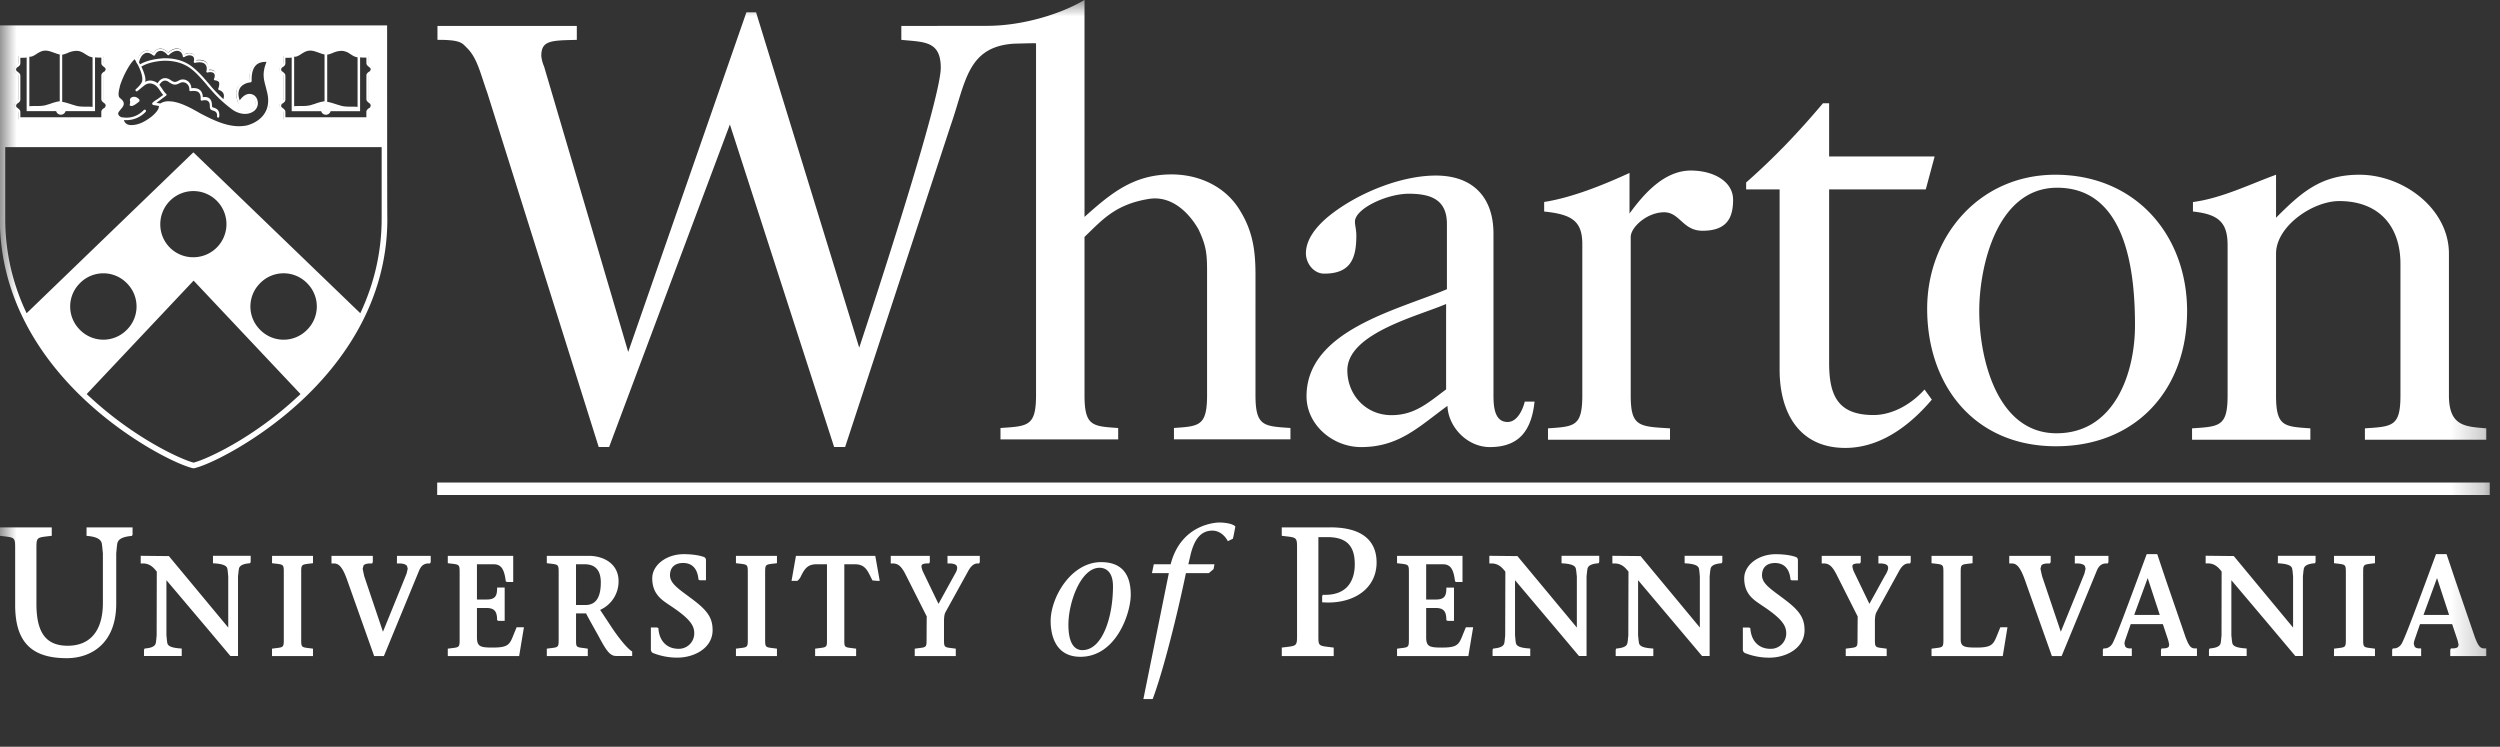 <svg xmlns="http://www.w3.org/2000/svg" width="77" height="23" fill="none"><rect width="100%" height="100%" fill="#333333" stroke="none"/><g clip-path="url(#a)"><mask id="b" width="77" height="24" x="0" y="-1" maskUnits="userSpaceOnUse" style="mask-type:luminance"><path fill="#fff" d="M0-.001h76.762v22.022H0z"/></mask><g fill="#fff" mask="url(#b)"><path fill-rule="evenodd" d="M13.466 14.861h63.219v.386h-63.22z" clip-rule="evenodd"/><path d="M75.427 12.179V7.813c0-1.382-1.4-2.431-2.757-2.431-1.19 0-1.795.551-2.568 1.324V5.382c-.812.295-1.672.723-2.559.841v.292c.788.083 1.067.335 1.067 1.035v4.629c0 .958-.246.958-1.095 1.014v.35h3.644v-.35c-.812-.056-1.057-.056-1.057-1.014V7.813c0-.846 1.133-1.62 1.944-1.62 1.227 0 1.888.774 1.888 1.934v4.052c0 .958-.245.958-1.095 1.014v.35h3.738v-.35c-.64-.056-1.15-.056-1.15-1.014M63.34 13.345c-1.849 0-2.379-2.345-2.379-3.763 0-1.381.548-3.8 2.398-3.8 2.17 0 2.399 2.676 2.399 4.242 0 1.456-.623 3.321-2.418 3.321m-.038-7.963c-2.34 0-3.945 1.898-3.945 4.127 0 2.34 1.435 4.236 3.966 4.236 2.49 0 4.04-1.767 4.04-4.163 0-2.34-1.586-4.2-4.06-4.2M44.54 11.994c-.547.405-.963.793-1.682.793-.793 0-1.36-.626-1.36-1.382 0-1.141 2.192-1.673 3.042-2.042zm-3.752-3.566c.814 0 .987-.472.987-1.17 0-.186-.044-.321-.043-.433.005-.4.982-.858 1.661-.858.7 0 1.172.196 1.172.933v2.008c-1.53.644-4.324 1.271-4.324 3.297 0 .885.813 1.565 1.679 1.565 1.172 0 1.777-.626 2.662-1.27.02.644.605 1.27 1.305 1.27.907 0 1.283-.515 1.377-1.4h-.302c-.057.24-.227.627-.529.627-.434 0-.434-.553-.434-.865V7.195c0-1.107-.622-1.788-1.775-1.788-1.113 0-2.473.572-3.322 1.271-.397.332-.68.72-.68 1.124 0 .295.226.626.566.626m11.289-3.175c-.812 0-1.44.706-1.888 1.324v-1.25c-.856.392-1.782.759-2.629.894v.294c.844.087 1.175.286 1.175 1.004v4.66c0 .958-.244.958-1.057 1.014v.35h3.758v-.35c-.963-.056-1.21-.056-1.21-1.014v-4.88c0-.295.49-.753 1.02-.761.492-.007.578.569 1.191.569.758 0 .942-.404.942-.955 0-.572-.613-.899-1.302-.899m7.423 7.055-.225-.311c-.445.497-1.034.786-1.568.786-1.09 0-1.37-.588-1.37-1.601V5.833h2.977l.273-1.014h-3.25V3.18h-.189c-.76.901-1.49 1.667-2.367 2.441v.213h1.031v5.552c0 1.317.595 2.41 2.023 2.41 1.226 0 2.16-.89 2.665-1.487m-28.685.874v.35h3.625v-.35c-.792-.055-1.037-.055-1.037-1.013V7.297c.54-.517.942-1.002 1.981-1.17.69-.112 1.226.405 1.53.938.264.554.264.812.264 1.401v3.703c0 .958-.245.958-1.02 1.013v.35h3.588v-.35c-.83-.055-1.077-.055-1.077-1.013V8.466c0-.718-.074-1.326-.47-1.97-.435-.738-1.248-1.124-2.115-1.124-1.172 0-1.868.582-2.681 1.308V-.002c-.672.404-1.853.798-3.012.798l-2.63.003v.428c.679.073 1.215.015 1.215.861 0 1.07-2.512 8.62-2.512 8.62L23.287.38h-.298l-3.64 10.46-2.59-8.788a1.1 1.1 0 0 1-.087-.331c0-.478.301-.475 1.094-.493V.799h-4.292v.428c.754-.002.76.107.931.272.303.313.4.794.605 1.363l3.43 10.905h.321l3.72-9.934 3.21 9.934h.339l3.253-9.91c.462-1.32.5-2.42 1.95-2.512.383-.009.698-.022.677-.005v10.829c0 .958-.245.958-1.095 1.013M.072.874s.014 3.59 0 3.576h11.774V.873zm3.16 2.266a.2.2 0 0 1 .049.049c.013.02.02.048.02.07a.12.12 0 0 1-.02.069c-.014.02-.035.034-.049.048-.028.02-.055.042-.055.076v.222H.57v-.222c0-.034-.028-.055-.055-.076a.2.2 0 0 1-.049-.048.14.14 0 0 1-.02-.07.12.12 0 0 1 .02-.07c.014-.02.035-.034.049-.048.027-.02.055-.041.055-.076v-.728c0-.034-.028-.055-.055-.076a.2.2 0 0 1-.049-.048.14.14 0 0 1-.02-.07q0-.039.02-.069c.014-.02.035-.035.049-.048.027-.021.055-.042.055-.077V1.72h.035c.152 0 .284 0 .38-.042.035-.014.077-.041.112-.062a.55.55 0 0 1 .305-.104c.11 0 .207.041.298.076a.5.5 0 0 0 .166.049h.02a.473.473 0 0 0 .167-.049c.09-.035.187-.076.298-.076a.55.55 0 0 1 .305.104c.035.02.07.048.11.062.09.042.23.042.382.042h.035v.221c0 .035.027.056.055.077.014.014.035.027.049.048s.02.049.02.07a.12.12 0 0 1-.02.069c-.014.02-.035.034-.049.048-.028.021-.055.042-.055.077v.72c-.007.042.02.063.048.09m4.976.375c-.201.318-.59.402-.603.402q-.112.02-.236.02c-.402 0-.776-.173-1.157-.374a3 3 0 0 1-.138-.076c-.243-.132-.583-.319-.867-.319a.5.5 0 0 0-.235.055l-.014.007v.014a.3.3 0 0 1-.021.104c-.049.125-.194.25-.27.305-.167.118-.375.243-.624.243a.4.4 0 0 1-.104-.014.2.2 0 0 1-.11-.083q-.024-.031-.036-.063c-.006-.02-.013-.034-.013-.055v-.014l-.014-.007c-.097-.028-.16-.097-.16-.173 0-.062.042-.111.084-.16.069-.076.124-.145.027-.235-.007-.007-.02-.014-.027-.02a.1.1 0 0 1-.035-.036c-.083-.09-.035-.27-.007-.38V2.64c.035-.117.076-.242.145-.374.09-.18.201-.388.354-.513 0 0 .007-.007.014 0q.009-.002.007.007c0 .007.02.028.041.07l.028.041.014-.048q.061-.198.208-.25c.104-.035.2.014.25.049l.02.014.014-.021a.24.24 0 0 1 .187-.118c.104-.007.194.07.236.11l.014.015.013-.014c.049-.042.167-.132.291-.111.118.014.16.118.174.16l.007.027.027-.014c.056-.027.16-.062.264 0 .062.042.069.111.069.16v.027l.028-.007c.076-.013.215-.02.298.063a.27.27 0 0 1 .062.215l-.007.027.028-.007c.07-.007.152 0 .2.077.036.048.022.124.008.159v.042l.02.007c.042.006.105.034.125.09a.36.36 0 0 1-.014.187l-.006.02.02.007a.23.23 0 0 1 .125.111c.035.063.028.146-.007.236l-.007.014.014.014c.083.076.173.145.256.208.174.124.444.194.624.041.07-.055.097-.16.076-.256a.22.22 0 0 0-.16-.167c-.138-.027-.248.104-.339.236q-.001.009-.013.007c-.007 0-.007-.007-.014-.007-.083-.194-.083-.36-.014-.485a.46.46 0 0 1 .332-.201h.021v-.02q0-.353.167-.507c.069-.062.194-.131.402-.104q.008-.002.006.007v.014c-.152.374-.117.513-.034.818l.02.083c.111.284.09.534-.034.735m3.188-.375q.028.02.048.049a.13.13 0 0 1 .021.07.12.12 0 0 1-.02.069c-.014.02-.035.034-.05.048-.027.02-.055.042-.055.076v.222H8.735v-.222c0-.034-.028-.055-.056-.076a.2.2 0 0 1-.048-.048.13.13 0 0 1-.021-.07c0-.028.007-.048.02-.07.015-.02.035-.034.05-.048.027-.02.055-.041.055-.076v-.728c0-.034-.028-.055-.056-.076a.2.2 0 0 1-.048-.048.13.13 0 0 1-.021-.07q0-.039.02-.069c.015-.02.035-.035.05-.048.027-.021.055-.042.055-.077V1.72h.034c.153 0 .284 0 .381-.042.035-.014.077-.041.111-.062a.55.55 0 0 1 .305-.104c.111 0 .208.041.298.076a.5.5 0 0 0 .167.049h.02a.5.5 0 0 0 .167-.049c.09-.035.187-.076.298-.076a.55.55 0 0 1 .305.104c.034.02.069.048.11.062.09.042.23.042.382.042h.034v.221c0 .035.028.056.056.077.014.014.034.027.048.048s.021.049.021.07a.1.1 0 0 1-.02.069c-.015.02-.035.034-.05.048-.027.021-.055.042-.055.077v.72c-.007.042.021.063.049.09"/><path d="M4.126 2.98q.064 0 .118.042l.035.027c.027.028.027.07-.007.09l-.083.063c-.049.034-.132.09-.188.048-.027-.02.028-.062 0-.16-.007-.075.07-.11.125-.11"/><path d="M7.37 3.957c-.41 0-.784-.173-1.172-.374a3 3 0 0 1-.138-.076c-.312-.167-.776-.423-1.081-.264a.3.3 0 0 1-.021.111c-.049.125-.201.264-.277.312-.167.125-.382.25-.638.25a.3.3 0 0 1-.11-.021.26.26 0 0 1-.126-.09 1 1 0 0 1-.041-.07.2.2 0 0 1-.014-.062c-.111-.02-.18-.097-.18-.187 0-.07.048-.125.09-.173.076-.09.104-.132.035-.201a.1.1 0 0 0-.028-.021q-.021-.012-.042-.035c-.09-.097-.041-.284-.007-.402V2.64q.052-.174.146-.38c.09-.188.2-.389.36-.52.007-.007.021-.007.028-.007.014 0 .02.007.028.013.007.007.069.104.131.236.277-.166.666-.18.714-.187.243-.007.596.028.894.263.187.146.34.32.485.492.042.042.076.09.118.139.229.256.444.457.665.617.167.118.423.187.596.041.063-.048.09-.145.07-.235-.021-.077-.07-.132-.14-.146-.124-.028-.228.097-.31.222q-.014.022-.036.014c-.013 0-.027-.007-.027-.021-.083-.201-.09-.374-.014-.506a.48.48 0 0 1 .346-.215q-.002-.363.174-.52c.069-.062.2-.138.422-.103q.02 0 .028.02.01.012 0 .035c-.152.367-.11.499-.034.804l.02.083c.077.298.056.548-.076.755-.208.333-.603.41-.624.416-.062 0-.138.007-.215.007M5.2 3.12c.291 0 .631.18.887.325q.075.044.139.077c.444.228.887.43 1.358.346 0 0 .381-.076.569-.381.117-.187.138-.423.062-.693l-.02-.083c-.077-.284-.126-.45.013-.804-.16-.007-.256.041-.312.09q-.156.145-.145.499-.002.031-.035.041c-.146.014-.27.084-.326.18-.055.098-.062.222-.007.375.07-.097.194-.229.354-.194.097.02.173.097.194.2a.3.3 0 0 1-.097.313c-.208.166-.5.097-.686-.042a4 4 0 0 1-.673-.63c-.041-.05-.083-.09-.117-.14-.146-.165-.298-.346-.478-.484-.285-.215-.617-.25-.846-.243-.16.007-.471.049-.68.18.063.132.126.291.126.41q-.002.03-.014.062c.152-.09.332-.028.436.083q.033.04.077.104c.041.062.083.131.138.18.007.007.014.02.014.028q-.002.018-.014.027s-.097.07-.235.174c-.021.013-.035.027-.056.041l-.007.007.118.02A.46.46 0 0 1 5.2 3.12M4.147 1.823c-.132.124-.229.305-.312.47-.062.133-.11.25-.145.368v.014c-.021.083-.07.263-.007.333.007.007.02.014.027.027a.1.1 0 0 1 .035.028c.132.125.042.229-.028.305-.034.049-.076.09-.076.125 0 .09.111.125.146.131.013.007.027.014.027.035q.002.04.014.07.009.028.028.048a.2.2 0 0 0 .09.062.4.4 0 0 0 .09.014c.243 0 .437-.118.596-.235.097-.07.215-.188.25-.278.006-.027.013-.048.013-.076l-.166-.028h-.007c-.02-.007-.028-.02-.034-.034-.007-.035.027-.056.083-.097.02-.014.034-.028.055-.035.09-.062.16-.118.201-.145-.048-.056-.083-.111-.118-.16a.6.6 0 0 0-.069-.09c-.083-.09-.229-.145-.353-.07-.049.028-.09.07-.14.105-.034.034-.075.062-.117.097-.014.014-.035.007-.048-.007a.033.033 0 0 1 0-.049l.02-.02c.056-.049.18-.174.18-.257.021-.222-.166-.54-.235-.651"/><path d="M3.897 3.7q-.05.002-.11-.006c-.021 0-.035-.021-.035-.042 0-.02.02-.034.041-.034.174.02.416 0 .638-.23q.023-.02.056 0 .02.024 0 .056a.82.82 0 0 1-.59.257m3.001-.56h-.014c-.02-.008-.027-.028-.02-.05.041-.09.041-.165.013-.22-.041-.077-.131-.098-.131-.098-.007 0-.021-.007-.021-.02a.02.02 0 0 1 0-.028c.014-.035.042-.14.02-.188-.013-.041-.096-.062-.124-.062-.014 0-.02-.007-.028-.014q-.01-.012 0-.034c.014-.028.035-.111.007-.153-.055-.083-.2-.041-.2-.041-.015.006-.029 0-.035-.007s-.014-.021-.007-.035c0 0 .041-.132-.042-.215-.097-.097-.298-.041-.305-.041a.033.033 0 0 1-.035-.007c-.006-.007-.013-.021-.006-.035 0-.007.034-.11-.035-.16-.118-.076-.25.021-.25.021q-.012.009-.034.007-.021-.009-.021-.027c0-.007-.02-.146-.146-.167-.138-.02-.277.118-.277.125-.007.007-.014.014-.027.007a.05.05 0 0 1-.028-.014s-.097-.125-.215-.118-.16.125-.16.125q-.007.02-.027.02c-.014 0-.02 0-.035-.006 0 0-.118-.111-.235-.07-.146.056-.188.236-.201.299q-.01.028-.042.027-.029-.01-.028-.041c.014-.07.063-.277.25-.347.11-.041.215.014.27.056a.23.23 0 0 1 .201-.125c.118-.007.208.076.25.118.055-.049.18-.132.311-.118a.24.24 0 0 1 .194.173c.063-.028.174-.07.285 0 .076.049.083.132.076.187.076-.014.228-.02.319.07a.27.27 0 0 1 .069.228c.062-.007.166-.007.229.083.034.056.027.132.013.18.049.014.118.042.146.105a.39.39 0 0 1-.014.2.26.26 0 0 1 .139.125c.041.076.034.174-.014.284-.014-.007-.021 0-.035 0"/><path d="M6.718 3.624c-.02 0-.034-.02-.034-.041.013-.132-.063-.16-.132-.18a.3.3 0 0 1-.049-.021c-.034-.02-.041-.07-.041-.111 0-.049 0-.104-.042-.145-.062-.07-.194-.028-.194-.028a.029.029 0 0 1-.034-.007.05.05 0 0 1-.014-.035s.02-.145-.063-.215c-.069-.055-.2-.041-.242-.034q-.02.002-.028-.007a.05.05 0 0 1-.014-.028.22.22 0 0 0-.097-.208.19.19 0 0 0-.18-.014c-.146.077-.201.083-.36-.027q-.073-.054-.146-.035c-.055.014-.11.07-.152.145-.007.014-.028.028-.049.014-.014-.007-.028-.027-.014-.048.049-.097.118-.166.201-.187q.107-.02.201.041c.132.09.16.09.284.021a.25.25 0 0 1 .25.014.27.27 0 0 1 .124.229c.063-.007.18-.014.264.055.076.062.09.166.09.222.055-.014.16-.014.222.055.055.063.055.139.062.194 0 .021 0 .049.007.056q.011.002.035.014c.069.02.2.062.18.256 0 .042-.014.055-.035.055M3.246 3.12c-.028-.021-.048-.035-.048-.063v-.72c0-.021.014-.035.048-.063a.14.14 0 0 0 .056-.055c.013-.028.027-.056.027-.084 0-.027-.007-.062-.027-.083a.2.2 0 0 0-.056-.055c-.028-.02-.048-.035-.048-.062v-.25h-.056c-.131 0-.277 0-.367-.041a.4.4 0 0 1-.104-.063c-.083-.048-.173-.11-.319-.11-.11 0-.215.04-.305.076a.5.5 0 0 1-.16.048h-.013a.5.5 0 0 1-.16-.048c-.09-.035-.193-.077-.304-.077a.55.55 0 0 0-.319.111l-.104.063c-.09.041-.236.041-.367.041H.564v.256c0 .021-.014.035-.048.063a.14.14 0 0 0-.056.055c-.014.028-.027.056-.027.083s.007.063.027.084a.2.2 0 0 0 .056.055c.027.02.048.035.048.062v.721c0 .021-.014.035-.048.063a.14.14 0 0 0-.056.055c-.014.028-.027.055-.027.083s.007.063.027.083q.023.033.056.056c.027.02.048.034.048.062v.243h2.648v-.243c0-.02.013-.035.048-.062.02-.014.042-.028.055-.056a.2.2 0 0 0 .028-.083c0-.028-.007-.062-.028-.083a.3.3 0 0 0-.069-.062M2.075 1.636a.7.7 0 0 1 .277-.07c.118 0 .194.049.27.097.035.021.077.049.118.07.035.013.07.027.111.034v1.525q-.095-.009-.2-.007c-.112 0-.223 0-.333-.035-.035-.014-.077-.02-.111-.034-.111-.035-.215-.07-.284-.077h-.007V1.684c.055-.007.104-.028.159-.048m-1.06.09a.7.7 0 0 0 .117-.07c.084-.048.153-.097.27-.097.098 0 .195.042.278.07.055.02.11.041.16.048V3.12h-.008q-.105.012-.284.076c-.034.014-.076.02-.11.035-.111.034-.222.034-.333.034q-.107-.002-.201.007V1.746a.2.2 0 0 0 .11-.02m2.238 1.531a.1.1 0 0 1-.014.042.07.07 0 0 1-.041.034c-.035.028-.077.056-.077.118v.16H.627v-.16c0-.062-.042-.09-.077-.118C.537 3.32.523 3.313.51 3.3q-.012-.021-.014-.042.002-.02.014-.041a.07.07 0 0 1 .04-.037c.035-.028.077-.055.077-.118v-.728c0-.062-.042-.09-.077-.117-.013-.014-.027-.021-.041-.035a.1.1 0 0 1-.014-.042q.002-.02.014-.041a.07.07 0 0 1 .041-.035c.035-.028.077-.055.077-.118V1.78h.007c.062 0 .131 0 .187-.007v1.65h.908a.15.15 0 0 0 .145.11.15.15 0 0 0 .146-.11h.907V1.767q.094.009.188.007h.006v.166c0 .063.042.09.077.118.014.014.027.021.041.035a.1.1 0 0 1 .014.041.1.1 0 0 1-.014.042.07.07 0 0 1-.041.035c-.035.027-.077.055-.077.118v.72c0 .063.042.09.077.118.014.014.027.02.041.035.014.02.014.034.014.055m8.157-.138c-.028-.021-.049-.035-.049-.063v-.72c0-.021.014-.035.049-.063a.14.14 0 0 0 .055-.055.199.199 0 0 0 .028-.084c0-.027-.007-.062-.028-.083a.2.2 0 0 0-.055-.055c-.028-.02-.049-.035-.049-.062v-.25h-.055c-.132 0-.277 0-.367-.041a.4.4 0 0 1-.104-.063c-.083-.048-.174-.11-.32-.11a.83.83 0 0 0-.304.076.5.5 0 0 1-.16.048h-.013a.5.5 0 0 1-.16-.048c-.09-.035-.194-.077-.305-.077a.55.55 0 0 0-.318.111l-.104.063c-.09.041-.236.041-.368.041h-.055v.256c0 .021-.014.035-.049.063-.02.014-.041.028-.055.055a.2.2 0 0 0-.028.083c0 .028.007.063.028.084a.24.24 0 0 0 .055.055c.028.02.049.035.049.062v.721c0 .021-.014.035-.049.063a.14.14 0 0 0-.055.055.2.2 0 0 0-.028.083c0 .028.007.063.028.083a.225.225 0 0 0 .055.056c.028.02.049.034.049.062v.243h2.647v-.243c0-.02.014-.035.049-.062.02-.014.041-.028.055-.056.014-.027.028-.055.028-.083s-.007-.062-.028-.083c-.028-.035-.055-.049-.07-.062m-1.171-1.483a.7.7 0 0 1 .277-.07.47.47 0 0 1 .27.097c.035.021.076.049.118.07.035.013.07.027.11.034v1.525q-.093-.009-.2-.007c-.111 0-.222 0-.333-.035-.034-.014-.076-.02-.11-.034-.112-.035-.215-.07-.285-.077h-.007V1.684c.049-.007.104-.028.16-.048m-1.068.09q.065-.03.118-.07c.083-.048.153-.097.27-.097.098 0 .195.042.278.07.055.02.11.041.16.048V3.12h-.008a1.4 1.4 0 0 0-.284.076c-.034.014-.076.02-.11.035-.112.034-.223.034-.333.034-.07 0-.14 0-.201.007V1.746a.194.194 0 0 0 .11-.02m2.246 1.531q-.002.021-.014.042a.07.07 0 0 1-.042.034c-.034.028-.076.056-.076.118v.16H8.79v-.16c0-.062-.041-.09-.076-.118-.014-.013-.028-.02-.042-.034a.1.1 0 0 1-.013-.042c0-.014.007-.027.013-.041a.07.07 0 0 1 .042-.035c.035-.028.076-.055.076-.118v-.728c0-.062-.041-.09-.076-.117-.014-.014-.028-.021-.042-.035a.1.1 0 0 1-.013-.042c0-.013.007-.027.013-.041a.07.07 0 0 1 .042-.035c.035-.028.076-.055.076-.118v-.166h.007c.063 0 .132 0 .187-.007v1.65h.908a.15.15 0 0 0 .146.11.15.15 0 0 0 .145-.11h.908V1.767q.094.009.187.007h.007v.166c0 .063.042.09.076.118.014.014.028.021.042.035a.1.1 0 0 1 .014.041.1.1 0 0 1-.014.042.07.07 0 0 1-.042.035c-.034.027-.076.055-.076.118v.72c0 .063.042.09.076.118.014.014.028.02.042.035.007.02.014.034.014.055"/><path d="M11.923.783H-.004V6.73c-.007 2.606 1.441 4.498 2.661 5.627 1.33 1.234 2.82 1.962 3.292 2.066h.028c.47-.104 1.96-.832 3.291-2.066 1.22-1.13 2.669-3.021 2.662-5.627-.007-.076-.007-5.946-.007-5.946m-.167.166v3.417H.162V.949zm-9.293 9.21a1.01 1.01 0 0 1 0-1.44 1.01 1.01 0 0 1 1.441 0 1.01 1.01 0 0 1 0 1.44 1.01 1.01 0 0 1-1.441 0m6.688 2.073c-1.38 1.282-2.807 1.92-3.188 2.016-.381-.097-1.809-.741-3.188-2.016a1.33 1.33 0 0 1-.104-.097l3.292-3.493 3.292 3.493a1 1 0 0 1-.104.097m-4.214-5.33a1.02 1.02 0 0 1 1.019-1.018 1.02 1.02 0 0 1 1.019 1.018 1.02 1.02 0 0 1-1.02 1.02 1.01 1.01 0 0 1-1.018-1.02m4.519 3.257a1.01 1.01 0 0 1-1.442 0 1.01 1.01 0 0 1 0-1.44 1.01 1.01 0 0 1 1.442 0 1.01 1.01 0 0 1 0 1.44m1.642-.512L5.956 4.692.82 9.647a6.7 6.7 0 0 1-.659-2.918V4.532h11.594V6.73c0 1.102-.263 2.08-.658 2.918m10.233 8.811-.15-.111c-.328-.242-.544-.402-.544-.63 0-.24.148-.378.404-.378.343 0 .445.26.47.479l.005.035.039.019h.19v-.617c0-.071-.045-.096-.072-.104-.22-.078-.523-.084-.61-.084-.537 0-.973.334-.973.743 0 .471.279.657.503.807l.035.024c.636.419.756.627.756.866a.474.474 0 0 1-.482.475c-.351 0-.583-.224-.62-.6l-.003-.037-.04-.019h-.191v.671c0 .08.048.108.068.116.237.094.49.142.746.141.527 0 1.087-.296 1.087-.845 0-.37-.15-.601-.618-.95m1.337-1.113.105.012c.261.031.261.031.26.308v1.992c.001.276.001.276-.26.306l-.105.014v.227h1.263v-.227l-.105-.014c-.26-.03-.26-.03-.259-.303v-1.999c0-.273 0-.273.26-.304l.104-.012v-.227h-1.263zm-20.002-.843.056.006c.347.035.404.158.417.247l.011.082.02.21v1.521c0 .851-.384 1.319-1.084 1.319-.666 0-.963-.398-.963-1.291v-1.671c0-.368 0-.368.353-.41l.119-.014v-.26h-1.6v.26l.119.014c.354.043.354.043.353.41v1.697c0 1.14.491 1.648 1.592 1.648.736 0 1.522-.442 1.522-1.681v-1.546l.02-.217.01-.07c.014-.098.075-.214.417-.248l.037-.004.019-.039v-.224H2.666zm26.518.85h.062c.113 0 .195.028.224.077l.013.056a.34.34 0 0 1-.05.156l-.526.956c-.06-.122-.46-.953-.46-.953a.6.6 0 0 1-.066-.203l.009-.04c.011-.018.05-.05.187-.05h.041l.021-.04v-.193h-1.203v.234h.061c.167 0 .268.087.399.346l.65 1.29c-.004 0-.006.675-.006.675v.036c0 .234-.011.235-.26.264l-.105.014v.227h1.264v-.227l-.104-.014c-.26-.03-.26-.03-.259-.299v-.526c0-.091.005-.205.043-.28l.707-1.28c.111-.2.214-.226.29-.226h.042l.021-.042v-.192h-.995zm-4.668-.234-.136.77h.18a.468.468 0 0 0 .088-.098c.122-.248.204-.413.505-.413h.319v2.313c0 .242 0 .242-.26.273l-.105.014v.227h1.263v-.227l-.105-.014c-.259-.03-.259-.03-.259-.264v-2.322h.32c.302 0 .383.166.505.416l.04.081.148.015h.078l-.137-.771zm-16.137.227.104.012c.26.031.26.031.259.304v2c0 .272 0 .272-.259.302l-.104.014v.227H9.64v-.227l-.104-.014c-.26-.03-.26-.03-.259-.3v-2.004c-.001-.27-.001-.27.259-.302l.104-.012v-.227H8.38zm-1.819.002.059.004c.321.023.377.1.388.18l.001-.002.007.063.016.163v1.572l-1.828-2.201-.868-.009v.235h.063c.213 0 .327.118.432.253l-.004 1.965-.016.165-.008.054c-.011.074-.056.155-.31.18l-.036.004-.02.04v.191h1.162v-.23l-.058-.005c-.303-.023-.375-.088-.388-.18l-.002.002a1 1 0 0 0-.007-.068l-.016-.156V17.87l1.284 1.518.686.816h.235v-2.453l.018-.17.008-.05c.008-.065.05-.154.308-.18l.036-.003.02-.04v-.19H6.56zm9.266 2.183c-.125.318-.163.413-.65.413-.387 0-.485-.03-.485-.326v-.893h.294c.229 0 .32.094.326.336l.001.04.04.02h.193v-1.025h-.232l-.002.06c-.005.227-.09.308-.326.308h-.294v-1.086h.514c.221 0 .322.134.37.493l.005.035.038.018h.19v-.805h-2.015v.227l.105.012c.26.031.26.031.26.304v2c0 .272 0 .272-.26.302l-.105.014v.227h2.198l.147-.886h-.225zm2.204-.897h-.288v-1.256h.263q.5.001.501.559c0 .469-.156.697-.476.697m1.423 1.42c-.135-.093-.35-.346-.588-.695 0-.002-.338-.512-.38-.575a.96.96 0 0 0 .568-.884c0-.54-.461-.781-.918-.781h-1.292v.227l.105.012c.26.031.26.031.26.304v2c0 .272 0 .272-.26.302l-.105.014v.227h1.262v-.227L18 19.963c-.258-.03-.258-.03-.258-.26v-.811h.309c.028.059.11.212.358.652.237.44.357.66.564.66h.498v-.139zm-7.227-2.701h.063c.127 0 .213.027.248.08l.022.08-.035.152-.198.49-.53 1.302-.577-1.712-.048-.226.025-.1c.033-.046.105-.066.226-.066h.042l.02-.042v-.192H10.21v.234h.062c.13 0 .261.041.432.543l.82 2.31h.3l1.086-2.637c.08-.192.2-.216.294-.216h.04l.022-.042v-.192h-1.039zm35.87-.005.058.004c.321.023.376.1.386.179l.008.042.02.183v1.572l-1.83-2.201-.865-.009v.235h.062c.211 0 .325.118.431.253l-.005 1.965-.016.163-.008.056c-.011.074-.057.154-.309.181l-.036.003-.02.04v.191h1.161v-.23l-.058-.005c-.303-.023-.374-.088-.387-.18l-.008-.052-.016-.17V17.87l1.41 1.67.559.664h.234v-2.453l.017-.159.009-.061c.009-.065.05-.154.308-.18l.037-.003.02-.04v-.19h-1.161zm17.638 1.59.416-1.135.372 1.136zm1.87 1.032c-.13 0-.185-.083-.283-.333l-.602-1.75-.275-.82h-.325l-.3.813c-.3.807-.606 1.638-.74 1.913-.052.107-.15.177-.249.177h-.04l-.021.041v.194h.892v-.235h-.062c-.045 0-.106-.01-.14-.058l-.026-.087.013-.08.181-.523h.99l.168.505.028.13-.015.061c-.024.034-.086.052-.178.052h-.041l-.02.041v.194h1.108v-.235zm-2.684-2.617.021-.042v-.192h-1.036v.234h.062c.127 0 .213.027.248.08l.022.08-.035.152-.254.627-.474 1.165-.577-1.712-.05-.227.026-.1c.032-.045.104-.065.227-.065h.04l.022-.042v-.192h-1.276v.234h.062c.133 0 .258.04.432.543l.819 2.31h.3l.437-1.058.65-1.58c.08-.19.199-.215.293-.215zm-3.392 2.171c-.129.323-.167.42-.656.42-.385 0-.482-.03-.482-.264v-2.016c0-.275 0-.275.261-.306l.105-.012v-.227h-1.264v.227l.105.012c.261.031.261.031.261.307v1.993c0 .276 0 .276-.26.306l-.106.014v.227h2.194l.145-.886h-.22zm8.63-2.176.058.004c.322.023.376.1.387.179l.009.055.016.17v1.573L68.8 17.126l-.866-.009v.235h.062c.215 0 .328.118.43.252l-.003 1.967-.017.174-.007.043c-.009.075-.053.155-.307.182l-.036.003-.02.04v.191h1.161v-.23l-.057-.005c-.305-.023-.376-.088-.388-.18l-.008-.05-.018-.172V17.87l1.185 1.402.784.932h.235v-2.453l.016-.159.01-.061c.008-.065.05-.154.308-.18l.037-.003.019-.04v-.19h-1.16zm4.487 1.59.416-1.135.372 1.136zm1.87 1.032c-.13 0-.185-.083-.284-.333l-.6-1.75-.276-.82h-.325l-.3.813c-.3.807-.606 1.638-.741 1.913-.05.107-.15.177-.248.177h-.04l-.022.041v.194h.893v-.235h-.062c-.045 0-.106-.01-.14-.058l-.026-.087.013-.08.18-.523h.99l.169.505.029.13-.016.061q-.037.051-.178.052h-.04l-.022.041v.194h1.108v-.235zm-4.627-2.625.105.013c.26.031.26.031.26.304v2c0 .272 0 .272-.26.302l-.105.014v.227h1.262v-.227l-.104-.014c-.26-.03-.26-.03-.26-.303v-1.999c0-.273 0-.273.26-.304l.104-.012v-.227h-1.262zm-20 .003.057.004c.322.023.376.1.388.18l.009.067.014.157v1.57l-1.826-2.2-.868-.008v.235h.063c.214 0 .328.118.433.253l-.005 1.965-.017.171-.008.047c-.01.075-.055.156-.309.181l-.037.004-.018.04v.191h1.159v-.23l-.058-.005c-.303-.023-.373-.088-.386-.18l-.009-.063-.016-.159V17.87l1.13 1.338.84.996h.234v-2.453l.018-.172.008-.047c.009-.066.05-.155.309-.181l.036-.003.02-.04v-.19h-1.162zm-10.91-1.106h-1.499v.26l.12.014c.352.042.352.042.351.408v2.598c.001.366.001.366-.35.408l-.12.014v.261h1.599v-.26l-.12-.015c-.352-.042-.352-.042-.352-.358v-3.03h.273c.587 0 .848.258.848.837 0 .306-.087.551-.25.712-.16.157-.394.235-.691.229h-.043l-.021.04v.19l.058.003c.51.03.972-.111 1.268-.39.23-.218.351-.508.351-.838 0-.709-.492-1.083-1.422-1.083m-4.92 1.137h-.52l-.057.273H36l-.784 3.878h.286l.005-.014c.322-.856.755-2.587 1.019-3.864h.701c.014-.005.145-.12.145-.12l.006-.005.027-.148h-.804l.055-.237c.12-.546.339-.8.686-.8.223 0 .39.165.465.307l.01.018.154-.075c.012-.015.078-.377.078-.377-.116-.122-.478-.123-.494-.123-.048 0-1.172.016-1.499 1.287m9.006 2.15c-.126.32-.164.415-.65.415-.388 0-.486-.03-.486-.326v-.893h.296c.228 0 .32.094.325.336l.001.04.04.02h.195v-1.025h-.234l-.002.06c-.005.227-.09.308-.325.308h-.296v-1.086h.515c.223 0 .323.134.37.493l.005.035.037.018h.192v-.805h-2.016v.227l.105.012c.26.031.26.031.26.305v1.997c0 .274 0 .274-.26.304l-.105.014v.227h2.196l.148-.886h-.225zm12.793-2.176h.062c.115 0 .196.028.226.077l.013.055a.34.34 0 0 1-.052.157l.014-.009c-.027.032-.093.151-.34.603 0 0-.147.264-.2.362l-.459-.953a.6.6 0 0 1-.066-.204l.009-.04c.014-.022.058-.048.187-.048h.04l.022-.042v-.192h-1.202v.234h.062c.164 0 .265.087.397.347l.65 1.29c-.003 0-.006.675-.006.675v.033c0 .236-.01.237-.259.266l-.104.014v.227h1.261v-.227l-.105-.014c-.259-.03-.259-.03-.258-.303v-.522q0-.19.045-.28l.705-1.282c.111-.199.215-.224.292-.224h.04l.021-.042v-.192h-.995zm-24.513 2.67c-.36 0-.435-.424-.435-.78 0-.699.384-1.757.961-1.757.124 0 .412.056.412.572 0 .953-.329 1.964-.938 1.964m.576-2.71c-.936 0-1.558 1.094-1.558 1.816 0 .331.09 1.1.916 1.1 1.104 0 1.551-1.346 1.551-1.908 0-.669-.306-1.007-.909-1.007m21.045 1.146-.151-.113c-.326-.24-.542-.4-.542-.628 0-.24.146-.378.402-.378.27 0 .438.17.472.478l.004.037.038.018h.19v-.617c0-.068-.039-.095-.072-.104-.218-.078-.522-.084-.61-.084-.536 0-.972.334-.972.743 0 .47.278.656.502.805l.037.026c.635.418.755.627.755.866a.474.474 0 0 1-.483.475c-.351 0-.583-.224-.62-.6l-.004-.037-.039-.019h-.19v.671c0 .08.046.108.067.116.238.094.492.142.748.141.526 0 1.085-.296 1.085-.845 0-.371-.15-.602-.617-.95"/></g></g><defs><clipPath id="a"><path fill="#fff" d="M0 0h77v23H0z"/></clipPath></defs></svg>